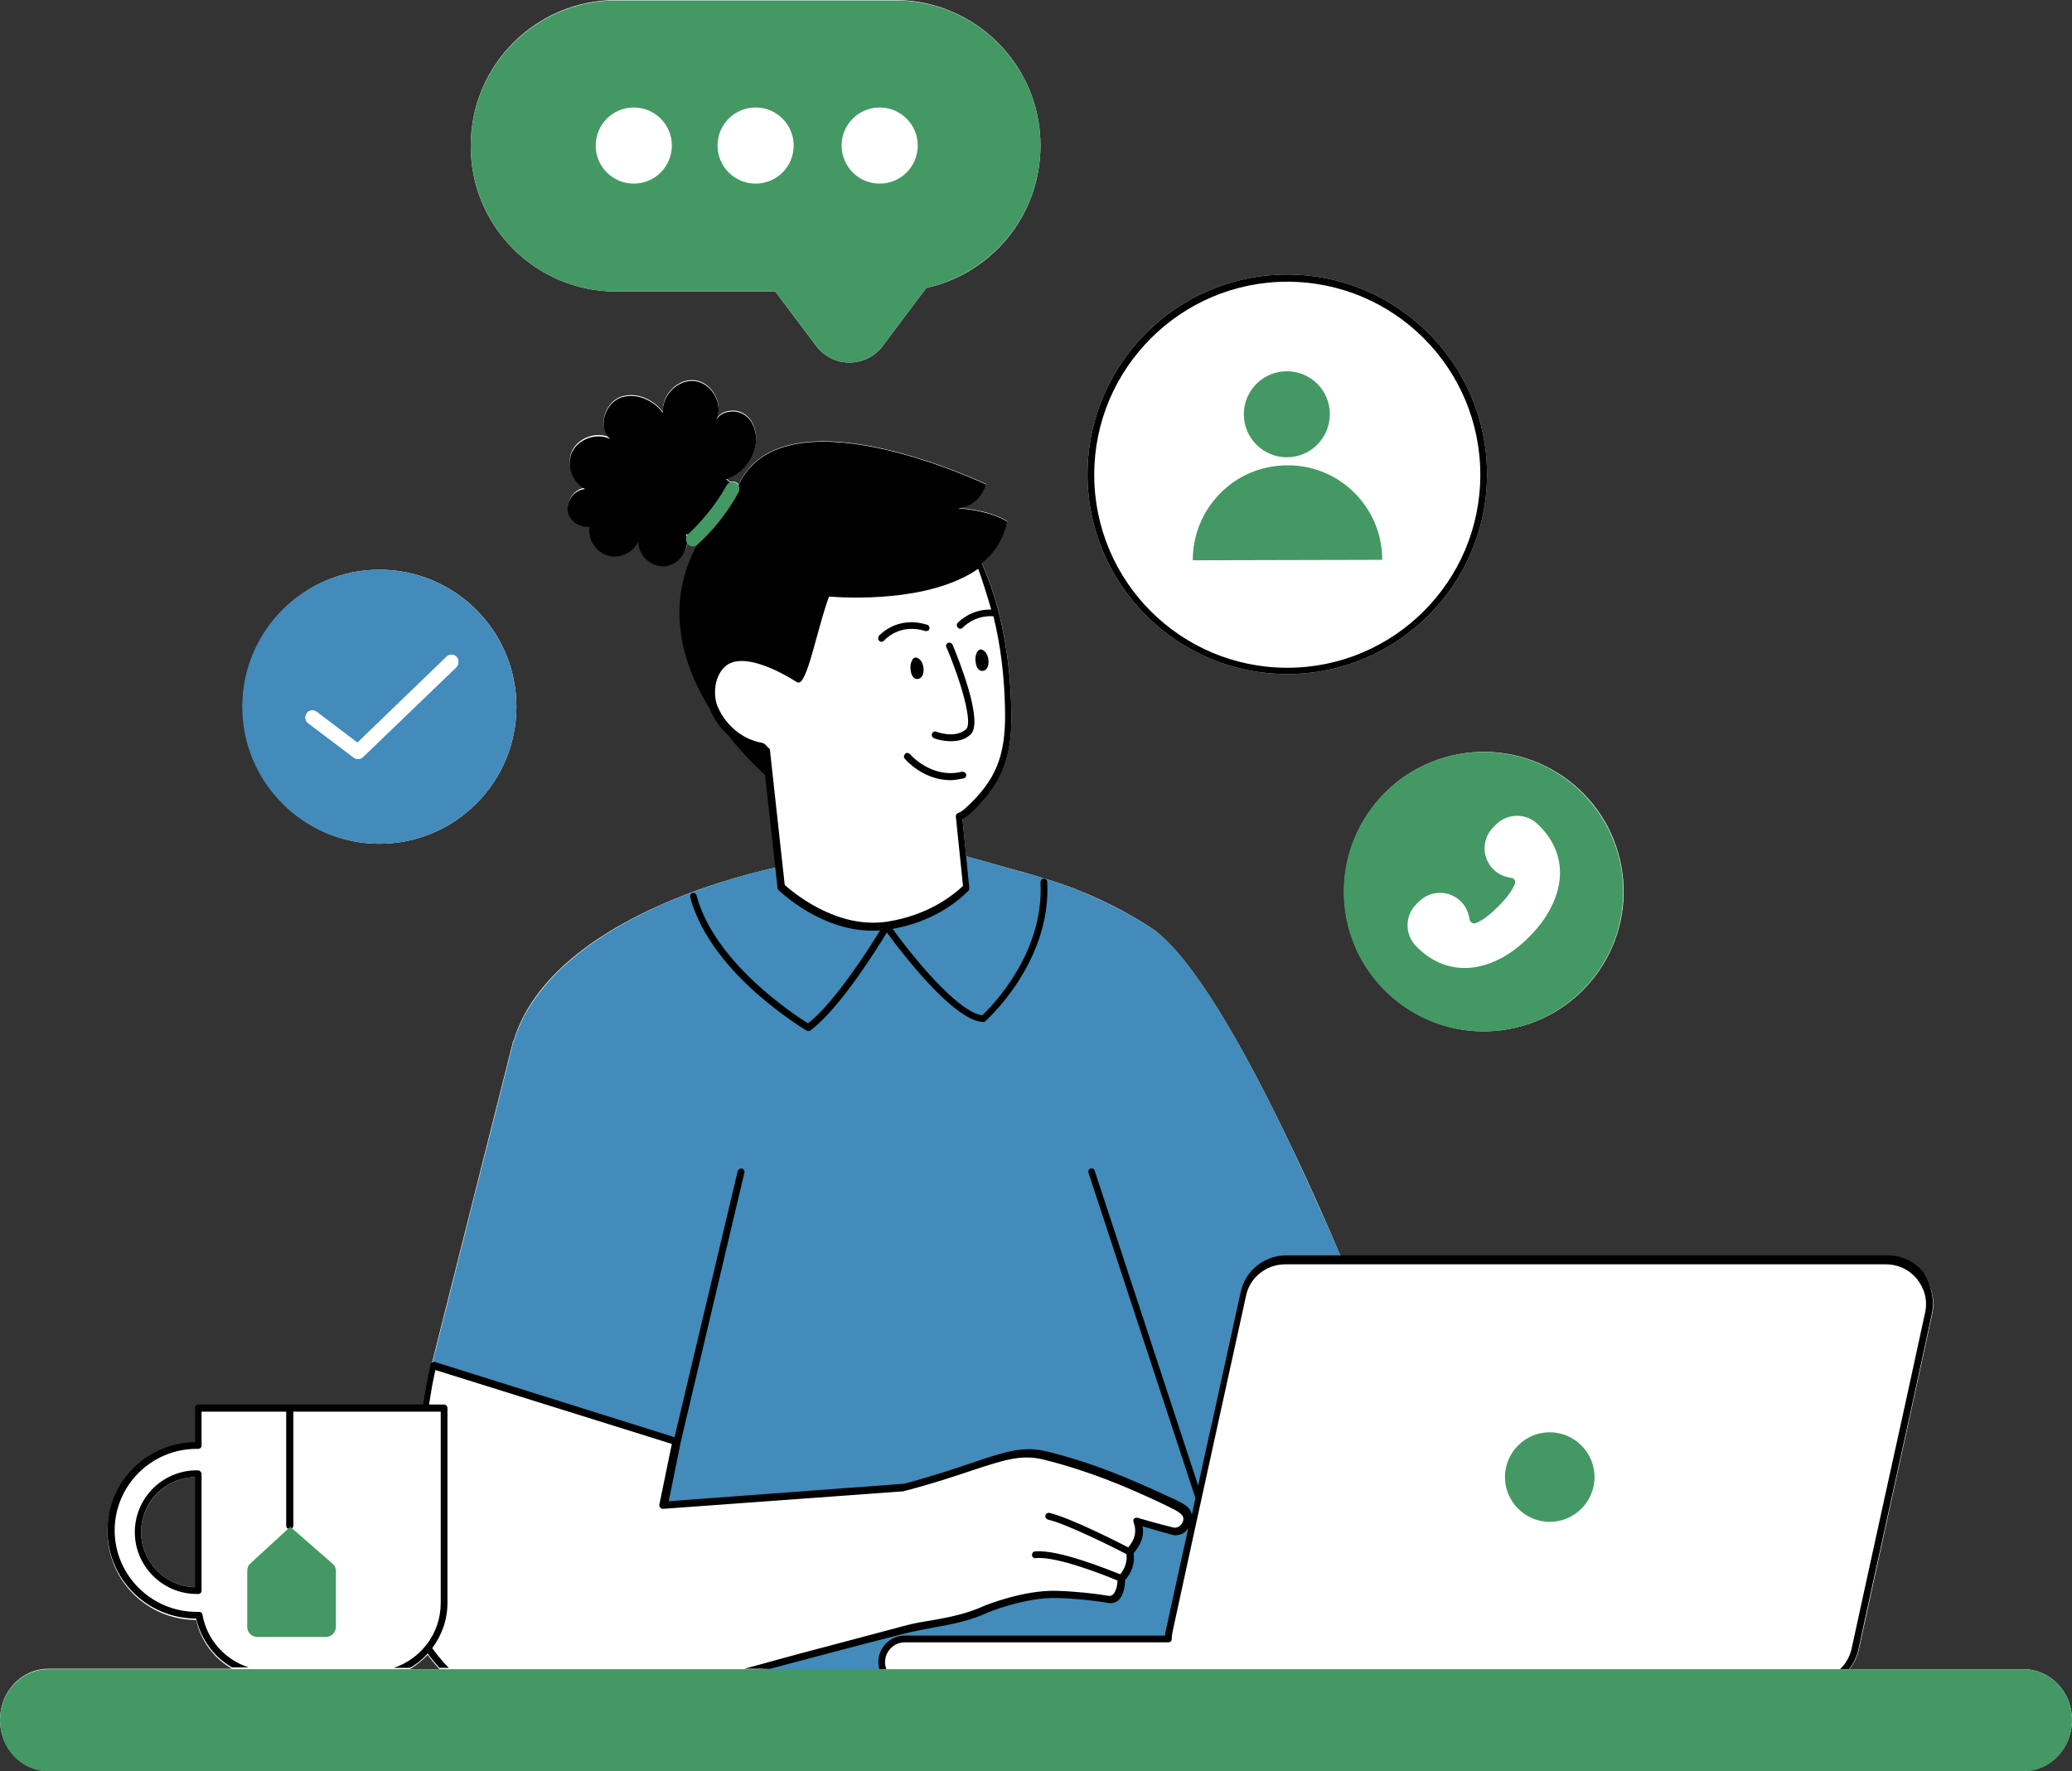 <?xml version="1.0" encoding="UTF-8" standalone="no"?><svg xmlns="http://www.w3.org/2000/svg" xmlns:xlink="http://www.w3.org/1999/xlink" fill="#000000" height="395.5" preserveAspectRatio="xMidYMid meet" version="1" viewBox="0.0 -0.0 462.6 395.5" width="462.6" zoomAndPan="magnify"><rect x="0.0" y="-0.0" width="462.6" height="395.5" fill="#333333" stroke="none"/><g fill="#ffffff" id="change1_2"><path d="M84.7,188.4c16.9,0,30.6-13.7,30.6-30.6s-13.7-30.6-30.6-30.6S54.2,141,54.2,157.8S67.9,188.4,84.7,188.4z"/><path d="M287.4,150.5c24.6,0,44.6-20,44.6-44.6c0-24.6-20-44.6-44.6-44.6c-24.6,0-44.6,20-44.6,44.6 C242.8,130.5,262.8,150.5,287.4,150.5z"/><path d="M137.6,65.1h35.5l9.1,12.1c3.7,5,11.2,5,14.9,0l9.7-12.9c14.6-3.2,25.5-16.2,25.5-31.8 c0-18-14.6-32.5-32.5-32.5h-62.2c-18,0-32.5,14.6-32.5,32.5C105,50.5,119.6,65.1,137.6,65.1z"/><circle cx="331.3" cy="199.1" r="31.2" transform="rotate(-13.286 331.19 199.084)"/><path d="M451.8,372.7h-39.9c0,0,0,0,0,0h1c1-1.2,1.7-2.7,2.1-4.3c1.6-7.5,4.3-19.6,7.1-32.5c3.4-15.4,7-31.8,9.3-42.5 c0.7-3.1-0.1-6.3-2.1-8.8c-2-2.5-5-3.9-8.1-3.9H299.4c-3-7.1-6.9-16-11.3-25.1c-13.1-27.4-23.7-43.7-31.5-48.7 c-7.2-4.6-15-8.2-23.2-10.7c0,0-0.1,0-0.1,0c-1-0.3-1.9-0.6-2.9-0.9l-14.7-4.1l-0.8-8.4c0.6-0.3,1.1-0.7,1.6-1.1 c7-6.5,9.5-12.4,9.3-22.5c-0.2-12.8-2.4-24-6.5-33.3c0-0.1-0.1-0.1-0.1-0.2c2.8-2.3,4.9-5.3,5.7-9.3c0,0-3.2-2.4-11-3 c2-0.2,4.8-1.2,6.3-5.3c0,0-45.2-21.6-55.3,0.1c-0.1-0.2-0.3-0.3-0.5-0.5c-0.4-0.2-0.9-0.2-1.4-0.1c-0.3-0.3-0.6-0.6-0.9-0.8 c3.4-1.1,6-4.2,6.6-7.7c0.4-2.4-0.4-5.2-2.4-6.6s-5.3-1-6.4,1.1c1.7-3.4-0.9-8.2-4.7-8.7c-3.8-0.5-7.5,3.2-7.2,7.1 c-2.2-3-6.3-4.7-9.7-3.3c-3.4,1.5-4.8,6.6-2.1,9c-2.9-1.4-6.9-0.1-8.4,2.8c-1.5,2.9-0.1,6.9,2.8,8.4c-2.4,0.3-4.2,2.8-3.7,5.2 c0.5,2.1,2.8,3.5,4.8,3.2c-0.4,2.7,1.3,5.5,3.9,6.4c2.6,0.9,5.8-0.5,7-3c0,3.2,3.2,5.9,6.3,5.4c2.4-0.4,4.3-2.6,4.6-4.9 c0.3,0.3,0.7,0.5,1.2,0.5c0.4,0,0.7-0.1,1-0.4c-7.3,14-3,27.2,3,36.9c0,0,0,0,0,0.1c0.8,1.8,2,3.8,3.9,5.5c3.4,4.3,6.6,7.4,8.3,8.9 l2.3,21c-2.2,0.5-13.7,3-25.8,8.4c-17.8,7.9-29.1,18.3-32.7,30.2c-0.1,0.1-0.2,0.2-0.2,0.4l-18.1,71.8c-0.1,0-0.1,0.1-0.2,0.2 c0,0,0,0,0,0c-0.1,0.1-0.1,0.2-0.1,0.3l-0.9,4.3c0,0,0,0,0,0l0,0l-0.8,4.6H44.3c-0.4,0-0.8,0.3-0.8,0.8v7.6 c-10.8,0.2-19.5,9-19.5,19.7c0,10.9,8.9,19.7,19.8,19.7c0,0,0,0,0,0c1,4.7,4,8.6,8,10.9H10.8c-6,0-10.8,5.1-10.8,11.4 c0,6.3,4.8,11.4,10.8,11.4h441c6,0,10.8-5.1,10.8-11.4C462.6,377.8,457.8,372.7,451.8,372.7z M153.4,119.5c0-0.1,0-0.1,0-0.2 c0.1,0,0.1,0,0.2,0C153.5,119.4,153.4,119.4,153.4,119.5z M43.5,354.4c-6.6-0.2-12-5.6-12-12.3c0-6.6,5.3-12.1,12-12.3V354.4z M91.5,372.7c1.5-0.9,2.8-2,4-3.2c0.8,1.1,1.7,2.2,2.6,3.2H91.5z"/></g><g id="change2_1"><path d="M299.8,281.5c-5.1,0-9.5,0-12.9,0c-4.6,0-8.5,3.2-9.5,7.6c-3.6,16.5-12.1,55.3-16.4,75 c-0.1,0.6-0.2,1.2-0.2,1.8H202c-2.8,0-5.1,2.3-5.1,5.1c0,1,0.3,1.9,0.8,2.7h-32.6c4.7-1.3,9.4-2.6,14.2-3.8c7.5-2,15.1-4,22.6-6 c6.2-1.6,12-1.8,18-4.5c0,0,8.7-3.7,16.1-3.4c4.1,0.1,8.7,0.6,11.5,1.1c3.1,0.5,3-4.6,3-4.6c1.7-1.8,2.3-3.8,1.9-5.9 c1.9-2.1,2.7-4.4,1.7-6.8c0,0,4.8,1.4,7.7,2.1c0.8,0.3,1.7,0.1,2.4-0.4c0.7-0.5,1.1-1.3,1.1-2.2c-0.1-0.4-0.1-0.9-0.4-1.3 c-0.7-1-2.6-1.8-5.6-3.2c-5.3-2.4-14.3-6.6-25.8-9.4c-7.8-2-12.8,2.2-31.7,7.2l-53.5,3.9l1.8-9l1.1-5.3l-54.3-17l-0.9,4.3l-0.1,0.7 c0,0,0,0,0,0c-0.4-0.1-0.7-0.5-0.6-0.9l0.9-4.3c0-0.2,0.2-0.4,0.3-0.5l18.1-71.8c0-0.1,0.1-0.3,0.2-0.4c3.6-11.8,15-22.3,32.7-30.2 c13.5-6,26.1-8.5,26.2-8.5c0.1,0,0.2,0,0.4,0l0.5,4.3c0,0,10.7,10.6,23.6,8.6c9.7-1.4,15.4-6.2,17.7-8.5L215,191c0,0,0.1,0,0.1,0 l15.3,4.3c9.3,2.6,18.1,6.5,26.2,11.6c7.8,4.9,18.4,21.3,31.5,48.7C292.6,265.1,296.7,274.4,299.8,281.5z M115.3,157.8 c0,16.9-13.7,30.6-30.6,30.6s-30.6-13.7-30.6-30.6s13.7-30.6,30.6-30.6S115.3,141,115.3,157.8z M101.9,146.7c-0.6-0.6-1.6-0.6-2.2,0 l-19.9,19.2l-9.1-6.9c-0.7-0.5-1.7-0.4-2.2,0.3c-0.5,0.7-0.4,1.7,0.3,2.2l10.2,7.7c0.3,0.2,0.6,0.3,0.9,0.3c0.4,0,0.8-0.1,1.1-0.4 l20.9-20.1C102.5,148.3,102.5,147.3,101.9,146.7z" fill="#428bba"/></g><g id="change1_1"><path d="M428.6,285.1c-1.8-2.3-4.6-3.6-7.6-3.6c-30.3,0-109,0-134.2,0c-4.6,0-8.5,3.2-9.5,7.6 c-3.6,16.5-12.1,55.3-16.4,75c-0.1,0.6-0.2,1.2-0.2,1.8H202c-2.8,0-5.1,2.3-5.1,5.1c0,2.8,2.3,5.1,5.1,5.1h108.5v-0.3 c34.7,0,76.9,0,94.1,0c4.6,0,8.5-3.2,9.5-7.6c3.6-16.5,12.1-55.3,16.4-75C431.2,290.4,430.5,287.4,428.6,285.1z M346,339.8 c-5.5,0-10-4.5-10-10s4.5-10,10-10s10,4.5,10,10C356,335.3,351.6,339.8,346,339.8z M219.8,359.6c0,0,8.7-3.7,16.1-3.4 c4.1,0.1,8.7,0.6,11.5,1.1c3.1,0.5,3-4.6,3-4.6c1.7-1.8,2.3-3.8,1.9-5.9c1.9-2.1,2.7-4.4,1.7-6.8c0,0,4.8,1.4,7.7,2.1 c0.8,0.3,1.7,0.1,2.4-0.4c0.7-0.5,1.1-1.3,1.1-2.2c-0.1-0.4-0.1-0.9-0.4-1.3c-0.7-1-2.6-1.8-5.6-3.2c-5.3-2.4-14.3-6.6-25.8-9.4 c-7.8-2-12.8,2.2-31.7,7.2l-53.5,3.9l1.8-9l1.1-5.3l-54.3-17l-0.9,4.3l-0.9,5.2H44.3v8.4c-0.1,0-0.3,0-0.4,0 c-10.5,0-19.1,8.5-19.1,19s8.5,19,19.1,19c0.2,0,0.4,0,0.6,0c1.3,7.5,7.9,13.2,15.7,13.2h22.9c5,0,9.5-2.3,12.4-5.9 c1.4,2,2.9,3.8,4.6,5.5h64.8c4.7-1.3,9.4-2.6,14.2-3.8c7.5-2,15.1-4,22.6-6C208,362.5,213.8,362.3,219.8,359.6z M44.3,355.1 c-0.1,0-0.3,0-0.4,0c-7.2,0-13.1-5.8-13.1-13s5.9-13,13.1-13c0.1,0,0.3,0,0.4,0V355.1z M74.9,363.2c0,1.3-1,2.3-2.3,2.3H57.5 c-1.3,0-2.3-1-2.3-2.3v-12.5c0-0.6,0.3-1.2,0.7-1.7l8.9-8.2l9.4,8.2c0.5,0.4,0.8,1.1,0.8,1.7L74.9,363.2L74.9,363.2z M287.4,149.8 c24.2,0,43.8-19.6,43.8-43.8s-19.6-43.8-43.8-43.8c-24.2,0-43.8,19.6-43.8,43.8S263.2,149.8,287.4,149.8z M287.3,82.9 c5.3,0,9.6,4.3,9.6,9.6s-4.3,9.6-9.6,9.6c-5.3,0-9.6-4.3-9.6-9.6C277.7,87.2,282,82.9,287.3,82.9z M287.4,103.9 c11.7,0,21.2,9.4,21.2,21.1l-42.3,0.1C266.2,113.4,275.7,103.9,287.4,103.9z M68.5,159.2c0.5-0.7,1.5-0.8,2.2-0.3l9.1,6.9l19.9-19.2 c0.6-0.6,1.6-0.6,2.2,0c0.6,0.6,0.6,1.6,0,2.2L81,169c-0.3,0.3-0.7,0.4-1.1,0.4c-0.3,0-0.7-0.1-0.9-0.3l-10.2-7.7 C68.1,160.9,68,159.9,68.5,159.2z M159.4,158.3c-0.9-2.1-1.1-6.9,1.8-9.6c4.1-4,13,0.8,17,3.3c1.9-2.3,3.6-12.5,6.3-19.2 c0,0,22.6,2.2,34.1-6.6c3.3,7.4,6.3,18.2,6.5,33c0.1,10-2.2,15.6-9.1,22c-0.5,0.5-1.1,0.9-1.8,1.3l0.5,4.6l0.2,1.7l1,9.6 c-2.3,2.3-8,7-17.7,8.5c-12.9,1.9-23.6-8.6-23.6-8.6l-3.4-30.3c-0.1-0.1-0.3-0.2-0.4-0.3c-0.2-0.2-0.4-0.3-0.5-0.5 C164.4,166,160.8,161.7,159.4,158.3z M160.2,32.5c0-4.7,3.8-8.5,8.5-8.5s8.5,3.8,8.5,8.5s-3.8,8.5-8.5,8.5S160.2,37.2,160.2,32.5z M187.9,32.5c0-4.7,3.8-8.5,8.5-8.5s8.5,3.8,8.5,8.5s-3.8,8.5-8.5,8.5S187.9,37.2,187.9,32.5z M133,32.5c0-4.7,3.8-8.5,8.5-8.5 s8.5,3.8,8.5,8.5s-3.8,8.5-8.5,8.5S133,37.2,133,32.5z M333.5,194c-2.6-2.6-2.6-6.8,0-9.4l0.6-0.6c2.6-2.6,6.8-2.6,9.4,0 c0.1,0.1,0.1,0.1,0.2,0.2c7.5,7.5,5.3,17.4-2.3,25s-17.5,9.8-25,2.3c-0.1-0.1-0.1-0.1-0.2-0.2c-2.6-2.6-2.6-6.8,0-9.4l0.6-0.6 c2.6-2.6,6.8-2.6,9.4,0c1.1,1.1,1.7,2.5,1.9,4c0.1,0.7,0.8,1.1,1.4,0.8c1.7-0.7,3.4-2.1,5-3.7s3.1-3.4,3.7-5 c0.3-0.6-0.2-1.3-0.8-1.4C336,195.8,334.6,195.1,333.5,194z" fill="#ffffff"/></g><g id="change3_1"><path d="M287.4,150.5c24.6,0,44.6-20,44.6-44.6c0-24.6-20-44.6-44.6-44.6c-24.6,0-44.6,20-44.6,44.6 C242.8,130.5,262.8,150.5,287.4,150.5z M287.4,62.9c23.8,0,43.1,19.3,43.1,43.1c0,23.8-19.3,43.1-43.1,43.1 c-23.8,0-43.1-19.3-43.1-43.1C244.3,82.2,263.7,62.9,287.4,62.9z M205.4,147.3c1.1,1.1,1.2,4.1-0.5,4.3c-1.1,0.1-1.5-1.1-1.6-2.1 c-0.1-0.7,0-1.4,0.3-2C203.9,146.9,204.4,146.4,205.4,147.3z M217.8,147.7c-0.1-0.7,0-1.4,0.3-2c0.3-0.6,0.9-1.1,1.8-0.2 c1.1,1.1,1.2,4.1-0.5,4.3C218.3,149.9,217.9,148.6,217.8,147.7z M212.7,144c1.2,2.9,7,17.2,4,20c-1.3,1.2-2.9,1.5-4.4,1.5 c-2,0-3.7-0.6-3.8-0.7c-0.4-0.2-0.6-0.6-0.4-1c0.1-0.4,0.6-0.6,1-0.4c0,0,4.2,1.6,6.6-0.6c1.5-1.3-1-10.3-4.4-18.3 c-0.2-0.4,0-0.8,0.4-1C212.1,143.4,212.5,143.6,212.7,144z M215.7,172.9c0.1,0.4-0.1,0.8-0.6,0.9c-1,0.2-2,0.4-2.9,0.4 c-6,0-10-4.5-10.2-4.8c-0.3-0.3-0.2-0.8,0.1-1.1c0.3-0.3,0.8-0.2,1.1,0.1c0,0.1,4.9,5.6,11.6,3.9 C215.2,172.3,215.6,172.5,215.7,172.9z M197.4,143c-0.1,0.2-0.4,0.3-0.6,0.3c-0.2,0-0.4-0.1-0.5-0.2c-0.3-0.3-0.3-0.7-0.1-1.1 c0.2-0.2,4.1-4.6,10.8-2.5c0.4,0.1,0.6,0.6,0.5,0.9c-0.1,0.4-0.6,0.6-0.9,0.5C200.9,139.1,197.6,142.8,197.4,143z M126.8,114.4 c0.5,2.1,2.8,3.5,4.8,3.2c-0.4,2.7,1.3,5.5,3.9,6.4c2.6,0.9,5.8-0.5,7-3c0,3.2,3.2,5.9,6.3,5.4s5.4-4.1,4.4-7.1c0.2,0,0.4,0,0.6,0.1 c0.1,0.1,0.3,0.2,0.5,0.2c0.5,0.5,1,1,1.5,1.5c-7.7,14.2-3.3,27.6,2.8,37.4c0,0,0,0,0,0.1c0.8,1.8,2,3.8,3.9,5.5 c3.4,4.3,6.6,7.4,8.3,8.9l2.8,25.3c0,0.2,0.1,0.3,0.2,0.4c0.1,0.1,9.2,9.1,20.9,9.1c0.6,0,1.2,0,1.8-0.1c-2.4,4-10.1,16.1-16.1,20.8 c-3-1.9-20.9-13.5-24.9-28.6c-0.1-0.4-0.5-0.6-0.9-0.5c-0.4,0.1-0.6,0.5-0.5,0.9c2.3,8.9,9.3,16.6,14.7,21.4 c5.9,5.2,11.2,8.4,11.3,8.4c0.1,0.1,0.2,0.1,0.4,0.1c0.2,0,0.3,0,0.4-0.1c6.5-4.8,14.8-18.1,17.1-21.9c3,4.1,14.8,19.7,21.5,20 c0.2,0,0.4-0.1,0.5-0.2c0.1-0.1,14.8-13.1,13.8-31.1c0-0.4-0.4-0.8-0.8-0.7c-0.4,0-0.7,0.4-0.7,0.8c0.9,16-11.2,28-13,29.7 c-5.5-0.7-15.7-13.3-20-19.3c9-1.6,14.4-6,16.9-8.5c0.2-0.2,0.2-0.4,0.2-0.6l-1.5-15.4c0.6-0.3,1.1-0.7,1.6-1.1 c7-6.5,9.5-12.4,9.3-22.5c-0.2-12.8-2.4-24-6.5-33.3c0-0.1-0.1-0.1-0.1-0.2c2.8-2.3,4.9-5.3,5.7-9.3c0,0-3.2-2.4-11-3 c2-0.2,4.8-1.2,6.3-5.3c0,0-46.4-22.2-55.7,1c-0.2-0.2-0.3-0.3-0.5-0.5c-0.6-0.5-1.2-1.2-1.9-1.7c3.4-1.1,6-4.2,6.6-7.7 c0.4-2.4-0.4-5.2-2.4-6.6c-2-1.4-5.3-1-6.4,1.1c1.7-3.4-0.9-8.2-4.7-8.7c-3.8-0.5-7.5,3.2-7.2,7.1c-2.2-3-6.3-4.7-9.7-3.3 c-3.4,1.5-4.8,6.6-2.1,9.1c-2.9-1.4-6.9-0.1-8.4,2.8c-1.5,2.9-0.1,6.9,2.8,8.4C128.1,109.4,126.3,112,126.8,114.4z M221.3,136.1 c-4.7-0.1-7.4,2.9-7.5,3c-0.3,0.3-0.2,0.8,0.1,1.1c0.1,0.1,0.3,0.2,0.5,0.2c0.2,0,0.4-0.1,0.6-0.3c0,0,2.5-2.8,6.8-2.5 c1.6,6.5,2.5,13.7,2.6,21.5c0.1,9.8-2.1,15.2-8.9,21.4c-0.4,0.4-1,0.8-1.7,1.1c-0.3,0.1-0.4,0.4-0.4,0.7l1.6,15.5 c-2.2,2.1-7.8,6.6-17,8c-11.5,1.7-21.3-6.9-22.8-8.2l-3.3-30.1c0-0.2-0.1-0.4-0.3-0.5c-0.1-0.1-0.3-0.2-0.4-0.4 c-0.1-0.1-0.3-0.3-0.4-0.4c-0.1-0.1-0.3-0.2-0.5-0.3c-5.3-0.9-8.7-4.8-10.1-8.2c-0.8-1.8-1.1-6.2,1.6-8.8c3.8-3.6,12.5,1.1,16.1,3.4 c0.3,0.2,0.7,0.1,1-0.2c1.1-1.4,2.1-4.9,3.3-9.3c0.9-3.2,1.8-6.7,2.9-9.6c3.6,0.3,22.4,1.4,33.3-6.2 C219.5,130.1,220.4,133,221.3,136.1z M431.3,293.4c-2.3,10.7-5.9,27.2-9.3,42.5c-2.8,12.8-5.5,24.9-7.1,32.5 c-0.4,1.6-1.1,3.1-2.1,4.3h-2c1.3-1.2,2.2-2.8,2.6-4.6c1.6-7.5,4.3-19.6,7.1-32.5c3.4-15.4,7-31.8,9.3-42.5c0.6-2.7-0.1-5.4-1.8-7.5 c-1.7-2.1-4.2-3.3-7-3.3H286.9c-4.2,0-7.9,3-8.7,7c-1.5,6.8-3.8,17.3-6.3,28.7c-3.6,16.4-7.6,34.7-10.1,46.3 c-0.1,0.5-0.2,1.1-0.2,1.7c0,0.4-0.3,0.7-0.8,0.7H202c-2.4,0-4.4,2-4.4,4.4c0,0.6,0.1,1.1,0.3,1.6h-1.6c-0.1-0.5-0.2-1.1-0.2-1.6 c0-3.2,2.6-5.9,5.9-5.9h58.1c0-0.4,0.1-0.8,0.2-1.2c1.3-6.1,3.1-14.1,5-22.8c-0.2,0.3-0.5,0.7-0.8,0.9c-0.9,0.7-2.1,0.9-3.1,0.5 c-1.9-0.5-4.6-1.3-6.3-1.8c0.4,2-0.3,4-2,6c0.3,2.2-0.4,4.3-1.9,6c0,0.9-0.2,3.3-1.5,4.5c-0.6,0.5-1.4,0.8-2.3,0.6 c-2.8-0.5-7.4-1-11.4-1.1c-7.2-0.2-15.7,3.3-15.8,3.4c-4,1.8-7.9,2.5-11.8,3.2c-2.1,0.4-4.2,0.8-6.3,1.3c-6.7,1.7-13.9,3.6-22.6,5.9 c-2.5,0.7-5,1.3-7.5,2h-5.8c4.3-1.2,8.5-2.3,12.8-3.5c8.7-2.3,15.9-4.2,22.6-6c2.2-0.6,4.3-1,6.4-1.3c3.9-0.7,7.6-1.4,11.4-3.1 c0.4-0.2,9-3.7,16.4-3.5c4,0.1,8.7,0.6,11.6,1.1c0.4,0.1,0.8,0,1.1-0.3c0.7-0.7,1-2.2,1-3.1c-2.4-1-13.5-5.5-18.3-5 c-0.4,0.1-0.8-0.3-0.8-0.7c0-0.4,0.3-0.8,0.7-0.8c5.2-0.5,16.4,4.1,19,5.1c1.1-1.3,1.6-2.9,1.4-4.5c-2.1-1.1-13.2-6.7-17.5-7.7 c-0.4-0.1-0.7-0.5-0.6-0.9c0.1-0.4,0.5-0.7,0.9-0.6c4.4,1,15.1,6.4,17.6,7.7c1.6-1.9,1.9-3.7,1.2-5.6c-0.1-0.3-0.1-0.6,0.1-0.8 c0.2-0.2,0.5-0.3,0.8-0.2c0,0,4.8,1.4,7.7,2.1c0.6,0.2,1.2,0.1,1.7-0.3c0.5-0.4,0.8-0.9,0.8-1.6c0-0.3-0.1-0.6-0.3-0.8c0,0,0,0,0,0 c-0.6-0.8-2.4-1.6-4.9-2.8l-1.7-0.8c-5.5-2.5-13.8-6.2-24.3-8.8c-4.9-1.2-8.6,0-15.9,2.4c-3.9,1.3-8.9,3-15.5,4.7c0,0-0.1,0-0.1,0 l-53.5,3.9c-0.2,0-0.5-0.1-0.6-0.3c-0.2-0.2-0.2-0.4-0.2-0.6l2.8-13.6l-52.8-16.5l-0.7,3.4l-0.7,4.3h3.3c0.4,0,0.8,0.3,0.8,0.8v43.5 c0,3.8-1.3,7.3-3.4,10.1c1.1,1.5,2.3,3,3.7,4.4h-2.1c-0.9-1-1.8-2.1-2.6-3.2c-1.2,1.3-2.5,2.4-4,3.2h-3.6c6.1-2,10.5-7.7,10.5-14.5 v-42.7H65.5v25.4c0,0.4-0.3,0.8-0.8,0.8s-0.8-0.3-0.8-0.8v-25.4H45v7.6c0,0.2-0.1,0.4-0.2,0.5c-0.1,0.1-0.4,0.2-0.5,0.2l-0.4,0 c-10.1,0-18.3,8.2-18.3,18.2s8.2,18.2,18.3,18.2c0.2,0,0.3,0,0.5,0l0.1,0c0,0,0,0,0,0c0.4,0,0.7,0.3,0.7,0.6 c1,5.7,5.1,10.1,10.3,11.8h-3.7c-4-2.3-6.9-6.2-8-10.9c0,0,0,0,0,0c-10.9,0-19.8-8.8-19.8-19.7c0-10.8,8.7-19.5,19.5-19.7v-7.6 c0-0.4,0.3-0.8,0.8-0.8h50.1l0.8-4.6l0.9-4.3c0-0.2,0.2-0.4,0.4-0.5c0.2-0.1,0.4-0.1,0.6-0.1l53.5,16.8l14.1-59.4 c0.1-0.4,0.5-0.6,0.9-0.6c0.4,0.1,0.7,0.5,0.6,0.9l-14.2,60.1l-2.7,13.3l52.5-3.9c6.5-1.7,11.4-3.4,15.3-4.7 c7.4-2.5,11.4-3.8,16.7-2.5c10.6,2.6,19,6.4,24.6,8.9l1.7,0.8c2.9,1.3,4.7,2.1,5.5,3.2c0.3,0.4,0.4,0.8,0.5,1.2 c0.3-1.2,0.5-2.5,0.8-3.7l-23.9-72.7c-0.1-0.4,0.1-0.8,0.5-0.9c0.4-0.1,0.8,0.1,0.9,0.5l23.1,70.3c1.1-4.9,2.1-9.8,3.2-14.5 c2.5-11.4,4.8-21.9,6.3-28.7c1-4.8,5.3-8.2,10.2-8.2h134.2c3.2,0,6.2,1.4,8.1,3.9C431.2,287.1,432,290.3,431.3,293.4z M44.2,328.3 c-0.1,0-0.2,0-0.3,0c-7.6,0-13.8,6.2-13.8,13.8s6.2,13.8,13.8,13.8c0.1,0,0.2,0,0.4,0c0.4,0,0.7-0.3,0.7-0.8v-26 C45,328.7,44.6,328.3,44.2,328.3z M43.5,354.4c-6.6-0.2-12-5.6-12-12.3s5.3-12.1,12-12.3V354.4z"/></g><g id="change4_1"><path clip-rule="evenodd" d="M346,319.8c5.5,0,10,4.5,10,10s-4.5,10-10,10s-10-4.5-10-10C336,324.3,340.5,319.8,346,319.8z M232.3,32.5 c0,15.5-10.9,28.5-25.5,31.8l-9.7,12.9c-3.7,5-11.2,5-14.9,0l-9.1-12.1h-35.5c-18,0-32.5-14.6-32.5-32.5c0-18,14.6-32.5,32.5-32.5 h62.2C217.7,0,232.3,14.6,232.3,32.5z M150,32.5c0-4.7-3.8-8.5-8.5-8.5s-8.5,3.8-8.5,8.5s3.8,8.5,8.5,8.5S150,37.2,150,32.5z M177.2,32.5c0-4.7-3.8-8.5-8.5-8.5s-8.5,3.8-8.5,8.5s3.8,8.5,8.5,8.5S177.2,37.2,177.2,32.5z M204.9,32.5c0-4.7-3.8-8.5-8.5-8.5 s-8.5,3.8-8.5,8.5s3.8,8.5,8.5,8.5S204.9,37.2,204.9,32.5z M362.4,199.1c0,17.2-14,31.2-31.2,31.2s-31.2-14-31.2-31.2 s14-31.2,31.2-31.2S362.4,181.9,362.4,199.1z M343.6,184.3c-0.1-0.1-0.1-0.1-0.2-0.2c-2.6-2.6-6.8-2.6-9.4,0l-0.6,0.6 c-2.6,2.6-2.6,6.8,0,9.4c1.1,1.1,2.5,1.7,4,1.9c0.7,0.1,1.1,0.8,0.8,1.4c-0.7,1.7-2.1,3.4-3.7,5s-3.4,3.1-5,3.7 c-0.6,0.3-1.3-0.2-1.4-0.8c-0.2-1.4-0.8-2.9-1.9-4c-2.6-2.6-6.8-2.6-9.4,0l-0.6,0.6c-2.6,2.6-2.6,6.8,0,9.4c0.1,0.1,0.1,0.1,0.2,0.2 c7.5,7.5,17.5,5.3,25-2.3C348.9,201.7,351.2,191.8,343.6,184.3z M57.5,365.5h15.2c1.3,0,2.3-1,2.3-2.3v-12.4c0-0.7-0.3-1.3-0.8-1.7 l-9.4-8.2l-8.9,8.2c-0.5,0.4-0.7,1-0.7,1.7v12.5C55.2,364.5,56.2,365.5,57.5,365.5z" fill="#449864" fill-rule="evenodd"/></g><g id="change5_1"><path d="M308.6,125l-42.3,0.1c0-11.7,9.4-21.2,21.1-21.2C299.1,103.8,308.6,113.3,308.6,125z M287.3,82.9 c-5.3,0-9.6,4.3-9.6,9.6s4.3,9.6,9.6,9.6c5.3,0,9.6-4.3,9.6-9.6C296.9,87.1,292.6,82.9,287.3,82.9z M155.7,121.6 c0.2-0.2,5.4-4.6,9.2-11.7c0.4-0.8,0.1-1.7-0.6-2.1c-0.8-0.4-1.7-0.1-2.1,0.6c-3.6,6.5-8.5,10.8-8.5,10.8c-0.7,0.6-0.7,1.6-0.2,2.2 c0.3,0.4,0.8,0.6,1.2,0.6C155,122,155.4,121.9,155.7,121.6z M0,384.1L0,384.1c0,6.3,4.8,11.4,10.8,11.4h441c6,0,10.8-5.1,10.8-11.4 l0,0c0-6.3-4.8-11.4-10.8-11.4h-441C4.8,372.7,0,377.8,0,384.1z" fill="#449864"/></g></svg>